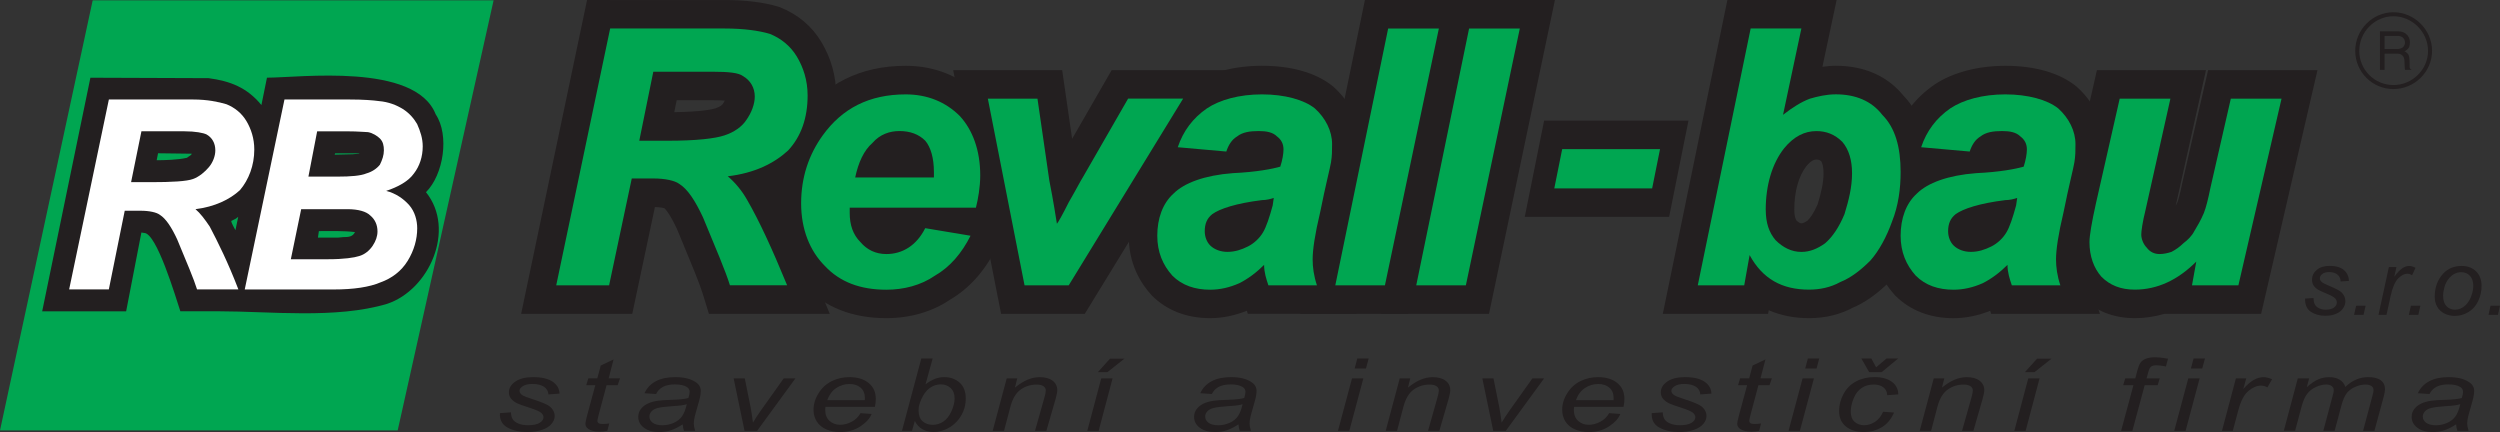 <?xml version="1.0" encoding="UTF-8"?><svg id="Layer_2" xmlns="http://www.w3.org/2000/svg" viewBox="0 0 621.15 107.35"><rect x="0" y="0" width="621.15" height="107.35" fill="#333333" stroke="none"/><defs><style>.cls-1{fill:none;stroke:#231f20;stroke-miterlimit:2.61;}.cls-2{fill:#231f20;}.cls-2,.cls-3,.cls-4{stroke-width:0px;}.cls-3{fill:#00a651;}.cls-4{fill:#fff;}</style></defs><g id="Vrstva_1"><polygon class="cls-3" points="23.03 .08 0 106.93 98.81 106.93 122.64 .08 23.03 .08 23.03 .08"/><path class="cls-2" d="M58.5,57.2l.69-3.34-.58.46-1.15.58c0,.46.8,1.84,1.04,2.3h0ZM64.95,26.1l1.38-6.8c8.06,0,36.85-3.79,41.92,9.1,3.46,5.18,1.97,14.97-2.41,19.35,7.48,9.32.8,24.29-9.68,27.75-12.67,3.79-29.12,1.84-41.79,1.84h-9.56c-1.15-3.45-5.87-19.46-8.99-19.46l-.69-.11-3.79,19.58H10.48l11.98-58.04c9.79,0,19.69.11,29.36.11,5.29.7,9.56,2.3,13.13,6.68h0ZM46.41,39.23l.34-.24c.24-.22.7-.34.93-.8-2.65,0-5.76-.11-8.41-.11l-.34,1.73c1.95,0,5.41-.11,7.37-.58h.11ZM87.75,38.31l1.38-.11.22-.11h-6.09l-.11.34c1.49,0,3.1-.11,4.61-.11h0ZM85.1,58.92c1.62,0,2.53-.11,3.1-1.26-2.99-.35-6.09-.24-8.97-.24l-.24,1.62h4.96l1.15-.11h0Z"/><path class="cls-4" d="M27.05,71.91h-9.87l9.87-47.19h20.93c3.55,0,6.32.59,8.29,1.18,1.97.79,3.75,2.17,4.94,4.15,1.18,1.98,1.97,4.35,1.97,7.11,0,3.95-1.38,7.5-3.55,10.07-2.57,2.37-6.32,4.15-11.06,4.74,1.18.99,2.37,2.57,3.55,4.34,1.97,3.75,4.54,8.89,7.11,15.6h-10.27c-.79-2.57-2.57-6.71-4.94-12.44-1.38-2.96-2.76-5.13-4.34-6.12-.79-.59-2.57-.99-4.74-.99h-3.95l-3.95,19.55h0ZM32.57,45.26h4.94c5.13,0,8.89-.2,10.46-.79,1.58-.59,2.96-1.78,3.95-2.96.99-1.19,1.58-2.76,1.58-4.15,0-1.78-.79-3.16-2.17-3.95-.79-.39-2.76-.79-5.53-.79h-10.66l-2.57,12.64h0Z"/><path class="cls-4" d="M60.81,71.91l9.87-47.19h16.19c3.36,0,5.92.2,7.31.4,2.37.2,4.34.99,5.92,1.97,1.58.99,2.76,2.37,3.55,3.75.79,1.78,1.38,3.55,1.38,5.53,0,2.57-.79,4.93-2.17,6.71-1.38,1.97-3.95,3.36-6.91,4.35,2.37.59,4.34,1.97,5.73,3.55,1.38,1.58,1.98,3.75,1.98,5.73,0,2.76-.79,5.53-2.37,8.1-1.58,2.57-3.95,4.34-6.71,5.33-2.76,1.19-6.71,1.78-11.65,1.78h-22.11ZM76.61,43.88h7.31c3.16,0,5.73-.2,7.11-.79,1.38-.39,2.57-1.18,3.36-2.17.59-1.19.99-2.37.99-3.55s-.2-2.17-.99-2.96c-.59-.59-1.78-1.38-2.96-1.58-.79,0-2.37-.2-5.13-.2h-7.5l-2.17,11.25h0ZM72.26,64.41h9.28c3.95,0,6.52-.4,7.7-.79,1.38-.39,2.57-1.38,3.36-2.57.79-1.19,1.19-2.37,1.19-3.55,0-1.58-.59-2.96-1.78-3.95-.99-.99-2.96-1.58-5.73-1.58h-11.45l-2.57,12.44h0Z"/><path class="cls-2" d="M591.32,17.35V7.78h4.47c.84,0,1.63.24,2.07.72.6.44.91,1.24.91,1.95,0,.44-.08.92-.2,1.28-.24.44-.71.8-1.16,1.04.36.08.68.44.92.68.24.36.36,1.16.36,2.19v1.04c0,.2.2.56.44.56v.12h-1.6c0-.24-.12-1.04-.12-2.19s-.68-1.84-1.71-1.84h-3.23v4.03h-1.16ZM592.48,12.17h3.31c.48,0,1.04-.24,1.27-.44.24-.24.48-.72.48-1.04,0-.48-.12-.96-.36-1.16-.24-.36-.8-.6-1.4-.6h-3.31v3.23h0Z"/><path class="cls-1" d="M594.67,21.63c4.94,0,9.1-4.03,9.1-8.99s-4.16-9.1-9.1-9.1-8.99,4.14-8.99,9.1,4.03,8.99,8.99,8.99h0Z"/><path class="cls-2" d="M124.2,102.65l2.76-.2c0,.64.13,1.19.39,1.65.26.45.73.83,1.42,1.12.69.29,1.5.43,2.42.43,1.29,0,2.25-.2,2.89-.59.64-.4.96-.86.96-1.4,0-.39-.2-.75-.59-1.1-.4-.35-1.38-.77-2.94-1.27-1.56-.5-2.55-.85-2.96-1.06-.7-.33-1.22-.73-1.58-1.19-.35-.45-.53-.98-.53-1.57,0-1.03.53-1.92,1.59-2.66,1.06-.74,2.54-1.11,4.44-1.11,2.11,0,3.72.38,4.83,1.13,1.1.75,1.68,1.74,1.72,2.97l-2.76.2c-.04-.8-.41-1.43-1.09-1.9-.69-.46-1.66-.7-2.91-.7-1.01,0-1.79.18-2.35.54-.56.36-.83.74-.83,1.16s.24.78.73,1.1c.33.22,1.16.54,2.51.98,2.24.73,3.63,1.31,4.18,1.74.87.68,1.31,1.51,1.31,2.48,0,.65-.25,1.28-.76,1.9-.51.62-1.28,1.12-2.33,1.49-1.04.37-2.27.56-3.69.56-1.93,0-3.57-.37-4.92-1.11-1.35-.73-1.99-1.93-1.9-3.59Z"/><path class="cls-2" d="M151.37,105.23l-.47,1.81c-.68.14-1.34.21-1.98.21-1.14,0-2.04-.22-2.71-.65-.5-.33-.76-.77-.76-1.34,0-.29.14-.94.41-1.98l2.05-7.58h-2.25l.51-1.7h2.24l.85-3.18,3.19-1.52-1.22,4.7h2.82l-.58,1.7h-2.76l-1.92,7.19c-.24.92-.36,1.46-.36,1.64,0,.26.1.46.29.6.19.14.51.21.95.21.63,0,1.19-.04,1.68-.12Z"/><path class="cls-2" d="M169.62,105.43c-1,.66-1.96,1.15-2.88,1.46-.92.31-1.91.46-2.96.46-1.56,0-2.81-.35-3.77-1.06-.95-.71-1.43-1.62-1.43-2.72,0-.73.21-1.37.64-1.93.43-.56.99-1.01,1.69-1.35.7-.34,1.56-.58,2.58-.73.64-.1,1.86-.18,3.66-.23,1.8-.06,3.1-.21,3.88-.44.21-.61.32-1.12.32-1.53,0-.52-.24-.93-.73-1.23-.67-.41-1.65-.62-2.94-.62-1.21,0-2.21.21-2.98.62-.77.42-1.33,1.01-1.69,1.77l-2.89-.2c.59-1.29,1.53-2.28,2.81-2.97,1.28-.69,2.9-1.03,4.85-1.03,2.08,0,3.72.38,4.94,1.16.93.57,1.39,1.32,1.39,2.24,0,.7-.13,1.5-.39,2.42l-.91,3.24c-.29,1.03-.43,1.87-.43,2.52,0,.41.11,1,.34,1.77h-2.78c-.15-.42-.26-.96-.32-1.62ZM170.63,100.43c-.39.12-.82.22-1.27.28-.45.07-1.24.14-2.37.21-1.66.12-2.84.26-3.53.44-.7.18-1.22.46-1.58.85-.35.39-.53.82-.53,1.29,0,.63.28,1.14.84,1.55s1.37.61,2.41.61c.97,0,1.89-.2,2.78-.59.89-.39,1.59-.94,2.08-1.64.5-.7.89-1.7,1.17-2.99Z"/><path class="cls-2" d="M184.99,107.05l-2.71-13.04h2.77l1.44,7.16c.16.78.35,2.06.59,3.83.54-.92,1.24-1.98,2.08-3.17l5.56-7.82h2.91l-9.52,13.04h-3.13Z"/><path class="cls-2" d="M213.79,102.65l2.77.2c-.4,1.07-1.31,2.09-2.74,3.05-1.43.97-3.14,1.45-5.12,1.45-1.24,0-2.37-.22-3.4-.67-1.03-.45-1.82-1.09-2.36-1.95-.54-.85-.81-1.82-.81-2.91,0-1.42.42-2.81,1.27-4.15.84-1.34,1.94-2.33,3.28-2.99,1.34-.65,2.79-.98,4.36-.98,1.99,0,3.58.48,4.77,1.45,1.19.97,1.79,2.29,1.79,3.97,0,.64-.07,1.3-.22,1.97h-12.29c-.04.25-.06.48-.06.69,0,1.22.36,2.15,1.08,2.8.72.64,1.59.96,2.63.96.97,0,1.93-.25,2.87-.75.94-.5,1.67-1.21,2.2-2.15ZM205.53,99.41h9.34c.01-.23.02-.4.02-.5,0-1.13-.36-2-1.07-2.6-.71-.6-1.62-.9-2.74-.9-1.21,0-2.32.33-3.31,1-1,.66-1.74,1.66-2.23,3Z"/><path class="cls-2" d="M224.1,107.05l4.81-17.99h2.82l-1.77,6.41c.88-.64,1.68-1.1,2.4-1.37.72-.26,1.46-.4,2.24-.4,1.52,0,2.8.46,3.82,1.36,1.02.91,1.53,2.23,1.53,3.97,0,1.16-.2,2.21-.61,3.17s-.91,1.76-1.52,2.42c-.6.65-1.22,1.17-1.87,1.56-.64.39-1.3.68-1.97.87-.67.19-1.32.29-1.94.29-1.07,0-2.02-.22-2.83-.68-.82-.45-1.45-1.14-1.91-2.06l-.7,2.44h-2.49ZM228.24,101.72v.42c.01,1.11.34,1.96,1.01,2.54.66.58,1.49.87,2.48.87s1.86-.27,2.67-.82c.81-.55,1.48-1.4,2-2.56.52-1.16.78-2.22.78-3.2,0-1.1-.33-1.95-.99-2.56-.66-.61-1.48-.91-2.45-.91s-1.93.31-2.77.93c-.84.62-1.54,1.57-2.1,2.86-.42.96-.63,1.77-.63,2.42Z"/><path class="cls-2" d="M246.64,107.05l3.49-13.04h2.62l-.58,2.29c1.13-.91,2.18-1.56,3.16-1.97.98-.41,1.98-.62,3-.62,1.36,0,2.42.29,3.2.88.77.59,1.16,1.37,1.16,2.35,0,.48-.15,1.24-.44,2.27l-2.27,7.84h-2.82l2.33-8.26c.23-.8.35-1.39.35-1.78,0-.43-.2-.78-.58-1.05-.39-.27-.95-.41-1.69-.41-1.48,0-2.8.41-3.96,1.23-1.16.82-2.01,2.22-2.55,4.21l-1.6,6.06h-2.81Z"/><path class="cls-2" d="M270.15,107.05l3.46-13.04h2.82l-3.46,13.04h-2.81ZM272.78,92.46l3.01-3.35h3.59l-4.23,3.35h-2.37Z"/><path class="cls-2" d="M307.72,105.43c-1,.66-1.95,1.15-2.88,1.46-.92.31-1.91.46-2.96.46-1.56,0-2.81-.35-3.77-1.06-.95-.71-1.43-1.62-1.43-2.72,0-.73.21-1.37.64-1.93.42-.56.99-1.01,1.69-1.35.7-.34,1.56-.58,2.58-.73.64-.1,1.86-.18,3.66-.23,1.8-.06,3.1-.21,3.88-.44.21-.61.32-1.12.32-1.53,0-.52-.25-.93-.74-1.23-.67-.41-1.65-.62-2.94-.62-1.22,0-2.21.21-2.98.62-.77.42-1.34,1.01-1.69,1.77l-2.89-.2c.59-1.29,1.53-2.28,2.81-2.97,1.28-.69,2.9-1.03,4.85-1.03,2.08,0,3.72.38,4.94,1.16.93.57,1.39,1.32,1.39,2.24,0,.7-.13,1.5-.39,2.42l-.91,3.24c-.29,1.03-.43,1.87-.43,2.52,0,.41.11,1,.34,1.77h-2.78c-.15-.42-.26-.96-.32-1.62ZM308.73,100.43c-.4.12-.82.22-1.27.28-.45.07-1.24.14-2.37.21-1.66.12-2.84.26-3.54.44-.7.18-1.22.46-1.58.85-.36.39-.53.82-.53,1.29,0,.63.28,1.14.85,1.55.56.4,1.37.61,2.41.61.96,0,1.89-.2,2.78-.59.89-.39,1.59-.94,2.08-1.64.5-.7.88-1.7,1.17-2.99Z"/><path class="cls-2" d="M332.43,107.05l3.49-13.04h2.82l-3.49,13.04h-2.82ZM336.57,91.56l.67-2.5h2.82l-.67,2.5h-2.82Z"/><path class="cls-2" d="M344.29,107.05l3.49-13.04h2.62l-.58,2.29c1.13-.91,2.18-1.56,3.16-1.97.98-.41,1.98-.62,3-.62,1.36,0,2.42.29,3.19.88.77.59,1.16,1.37,1.16,2.35,0,.48-.15,1.24-.44,2.27l-2.27,7.84h-2.81l2.33-8.26c.23-.8.35-1.39.35-1.78,0-.43-.19-.78-.58-1.05-.39-.27-.96-.41-1.69-.41-1.48,0-2.8.41-3.96,1.23-1.16.82-2.01,2.22-2.55,4.21l-1.6,6.06h-2.81Z"/><path class="cls-2" d="M371.01,107.05l-2.71-13.04h2.77l1.44,7.16c.16.78.35,2.06.59,3.83.54-.92,1.24-1.98,2.08-3.17l5.56-7.82h2.91l-9.52,13.04h-3.13Z"/><path class="cls-2" d="M399.81,102.65l2.77.2c-.4,1.07-1.31,2.09-2.74,3.05-1.43.97-3.13,1.45-5.12,1.45-1.24,0-2.37-.22-3.41-.67-1.03-.45-1.82-1.09-2.36-1.95-.54-.85-.81-1.82-.81-2.91,0-1.42.42-2.81,1.27-4.15.84-1.34,1.94-2.33,3.28-2.99,1.34-.65,2.79-.98,4.36-.98,1.99,0,3.58.48,4.77,1.45,1.19.97,1.78,2.29,1.78,3.97,0,.64-.07,1.3-.22,1.97h-12.29c-.04.25-.06.48-.06.69,0,1.22.36,2.15,1.08,2.8.72.64,1.59.96,2.63.96.97,0,1.93-.25,2.87-.75.94-.5,1.68-1.21,2.2-2.15ZM391.56,99.41h9.34c0-.23.02-.4.02-.5,0-1.13-.36-2-1.07-2.6-.71-.6-1.62-.9-2.74-.9-1.21,0-2.32.33-3.32,1-1,.66-1.75,1.66-2.23,3Z"/><path class="cls-2" d="M410.38,102.65l2.76-.2c0,.64.13,1.19.39,1.65.26.45.73.83,1.42,1.12.69.29,1.5.43,2.42.43,1.29,0,2.25-.2,2.89-.59.64-.4.96-.86.96-1.4,0-.39-.19-.75-.58-1.1-.4-.35-1.38-.77-2.94-1.27-1.56-.5-2.55-.85-2.96-1.06-.7-.33-1.22-.73-1.57-1.19-.35-.45-.53-.98-.53-1.57,0-1.03.53-1.92,1.59-2.66,1.06-.74,2.54-1.11,4.44-1.11,2.11,0,3.72.38,4.83,1.13,1.1.75,1.68,1.74,1.72,2.97l-2.76.2c-.04-.8-.41-1.43-1.09-1.9-.69-.46-1.66-.7-2.91-.7-1.01,0-1.79.18-2.35.54-.56.36-.84.74-.84,1.16s.24.78.73,1.1c.33.22,1.16.54,2.51.98,2.24.73,3.63,1.31,4.18,1.74.87.68,1.3,1.51,1.3,2.48,0,.65-.25,1.28-.76,1.9-.51.62-1.29,1.12-2.33,1.49-1.04.37-2.27.56-3.69.56-1.93,0-3.57-.37-4.92-1.11-1.35-.73-1.99-1.93-1.9-3.59Z"/><path class="cls-2" d="M437.55,105.23l-.47,1.81c-.68.14-1.34.21-1.98.21-1.14,0-2.04-.22-2.71-.65-.5-.33-.76-.77-.76-1.34,0-.29.14-.94.41-1.98l2.05-7.58h-2.25l.51-1.7h2.25l.85-3.18,3.19-1.52-1.22,4.7h2.82l-.58,1.7h-2.76l-1.92,7.19c-.24.92-.36,1.46-.36,1.64,0,.26.1.46.29.6.19.14.51.21.95.21.63,0,1.19-.04,1.68-.12Z"/><path class="cls-2" d="M444.38,107.05l3.49-13.04h2.82l-3.49,13.04h-2.81ZM448.52,91.56l.67-2.5h2.82l-.67,2.5h-2.81Z"/><path class="cls-2" d="M467.84,102.3l2.76.2c-.71,1.64-1.73,2.86-3.05,3.65-1.32.8-2.82,1.19-4.5,1.19-1.82,0-3.29-.46-4.42-1.38-1.13-.92-1.69-2.2-1.69-3.85,0-1.43.36-2.83,1.09-4.2.73-1.38,1.76-2.42,3.12-3.14,1.35-.72,2.9-1.08,4.63-1.08s3.22.39,4.28,1.18c1.05.79,1.58,1.83,1.58,3.12l-2.76.2c-.01-.83-.32-1.48-.93-1.95-.61-.47-1.41-.7-2.4-.7-1.15,0-2.15.28-3,.85-.85.57-1.51,1.42-1.99,2.58-.48,1.15-.72,2.26-.72,3.33s.32,1.95.96,2.51c.64.56,1.43.84,2.36.84s1.83-.27,2.69-.83c.86-.55,1.53-1.39,2.02-2.52ZM471.63,89.06l-4.11,3.4h-3.11l-1.94-3.4h2.48l1.19,2.2,2.6-2.2h2.89Z"/><path class="cls-2" d="M476.97,107.05l3.49-13.04h2.62l-.58,2.29c1.12-.91,2.18-1.56,3.16-1.97.98-.41,1.98-.62,3-.62,1.36,0,2.42.29,3.19.88.77.59,1.16,1.37,1.16,2.35,0,.48-.15,1.24-.44,2.27l-2.26,7.84h-2.82l2.33-8.26c.23-.8.35-1.39.35-1.78,0-.43-.2-.78-.58-1.05-.39-.27-.95-.41-1.69-.41-1.48,0-2.8.41-3.96,1.23-1.16.82-2.01,2.22-2.55,4.21l-1.59,6.06h-2.82Z"/><path class="cls-2" d="M500.48,107.05l3.46-13.04h2.81l-3.46,13.04h-2.81ZM503.11,92.46l3.02-3.35h3.59l-4.23,3.35h-2.37Z"/><path class="cls-2" d="M527.01,107.05l3.06-11.34h-2.55l.51-1.7h2.51l.48-1.85c.25-.92.5-1.59.77-1.99.27-.41.7-.75,1.29-1.01.6-.26,1.41-.4,2.45-.4.72,0,1.77.12,3.14.36l-.52,1.93c-.96-.2-1.77-.29-2.42-.29-.56,0-.98.11-1.27.33-.29.22-.54.74-.75,1.55l-.37,1.37h3.27l-.51,1.7h-3.23l-3.06,11.34h-2.82Z"/><path class="cls-2" d="M540.21,107.05l3.49-13.04h2.82l-3.49,13.04h-2.82ZM544.35,91.56l.67-2.5h2.82l-.67,2.5h-2.82Z"/><path class="cls-2" d="M552.07,107.05l3.46-13.04h2.57l-.73,2.64c.87-1,1.72-1.74,2.54-2.22.82-.48,1.66-.72,2.52-.72.57,0,1.26.17,2.09.5l-1.16,2.05c-.49-.3-1.03-.45-1.62-.45-1,0-2.02.44-3.08,1.31-1.06.87-1.89,2.45-2.5,4.71l-1.4,5.22h-2.7Z"/><path class="cls-2" d="M567.43,107.05l3.48-13.04h2.82l-.58,2.18c1.06-.94,2.01-1.58,2.85-1.94s1.75-.54,2.72-.54c1.04,0,1.91.21,2.61.64s1.16,1.03,1.38,1.79c.85-.82,1.75-1.43,2.69-1.83.94-.4,1.94-.61,2.98-.61,1.4,0,2.45.26,3.15.79.7.52,1.05,1.26,1.05,2.21,0,.4-.12,1.06-.36,1.98l-2.27,8.37h-2.82l2.3-8.61c.2-.7.3-1.21.3-1.51,0-.42-.17-.76-.52-1.01-.35-.25-.84-.37-1.48-.37-.86,0-1.73.2-2.62.6-.89.4-1.58.93-2.07,1.58-.49.65-.92,1.66-1.29,3.01l-1.68,6.3h-2.82l2.35-8.8c.17-.6.25-1.02.25-1.28,0-.42-.17-.77-.51-1.03-.34-.26-.79-.39-1.34-.39-.81,0-1.66.2-2.56.6-.89.4-1.62.96-2.17,1.68-.56.72-1.02,1.74-1.38,3.06l-1.64,6.15h-2.82Z"/><path class="cls-2" d="M610.24,105.43c-1,.66-1.95,1.15-2.88,1.46-.92.31-1.91.46-2.96.46-1.56,0-2.81-.35-3.77-1.06-.96-.71-1.43-1.62-1.43-2.72,0-.73.21-1.37.64-1.93.42-.56.99-1.01,1.69-1.35.7-.34,1.56-.58,2.58-.73.64-.1,1.86-.18,3.66-.23,1.8-.06,3.1-.21,3.88-.44.21-.61.32-1.12.32-1.53,0-.52-.24-.93-.73-1.23-.67-.41-1.65-.62-2.94-.62-1.21,0-2.21.21-2.98.62-.77.42-1.33,1.01-1.69,1.77l-2.89-.2c.59-1.29,1.53-2.28,2.81-2.97,1.28-.69,2.9-1.03,4.85-1.03,2.08,0,3.72.38,4.94,1.16.93.57,1.39,1.32,1.39,2.24,0,.7-.13,1.5-.39,2.42l-.91,3.24c-.29,1.03-.43,1.87-.43,2.52,0,.41.11,1,.34,1.77h-2.78c-.15-.42-.26-.96-.32-1.62ZM611.26,100.43c-.4.12-.82.22-1.27.28-.45.07-1.24.14-2.37.21-1.66.12-2.84.26-3.54.44-.7.18-1.22.46-1.58.85-.35.39-.53.82-.53,1.29,0,.63.28,1.14.85,1.55s1.37.61,2.41.61c.96,0,1.89-.2,2.79-.59.89-.39,1.58-.94,2.08-1.64.5-.7.88-1.7,1.17-2.99Z"/><path class="cls-2" d="M572.71,74.18l2.11-.13c0,.58.09,1.08.28,1.49.18.41.52.75,1.02,1.01.49.26,1.07.39,1.73.39.92,0,1.61-.18,2.07-.54.46-.36.69-.78.69-1.27,0-.35-.14-.68-.42-1-.28-.31-.98-.7-2.08-1.16-1.1-.46-1.81-.79-2.12-.97-.51-.31-.9-.66-1.16-1.08-.26-.41-.39-.89-.39-1.43,0-.94.38-1.75,1.16-2.42.77-.67,1.85-1.01,3.24-1.01,1.54,0,2.71.34,3.52,1.03.81.69,1.22,1.59,1.25,2.71l-2.05.13c-.03-.72-.29-1.28-.79-1.7-.49-.42-1.19-.63-2.09-.63-.73,0-1.29.16-1.69.48-.4.32-.6.67-.6,1.04s.17.7.52.99c.23.2.83.5,1.79.9,1.6.67,2.61,1.21,3.03,1.59.66.62,1,1.37,1,2.26,0,.59-.19,1.17-.56,1.73-.37.57-.94,1.02-1.71,1.36-.77.34-1.67.51-2.71.51-1.42,0-2.62-.34-3.62-1.01-.99-.68-1.46-1.77-1.41-3.3Z"/><path class="cls-2" d="M584.9,78.23l.5-2.27h2.36l-.51,2.27h-2.35Z"/><path class="cls-2" d="M590.96,78.23l2.58-11.88h1.88l-.53,2.42c.64-.91,1.27-1.59,1.87-2.03.61-.44,1.23-.66,1.86-.66.42,0,.93.15,1.54.46l-.86,1.87c-.36-.27-.76-.4-1.19-.4-.73,0-1.49.4-2.27,1.19-.78.79-1.39,2.22-1.85,4.28l-1.04,4.75h-1.99Z"/><path class="cls-2" d="M598.51,78.23l.5-2.27h2.36l-.51,2.27h-2.35Z"/><path class="cls-2" d="M604.93,73.72c0-2.32.71-4.24,2.12-5.76,1.16-1.25,2.69-1.88,4.58-1.88,1.48,0,2.67.45,3.58,1.34.91.89,1.36,2.1,1.36,3.62,0,1.37-.29,2.63-.86,3.81-.57,1.17-1.38,2.08-2.43,2.7-1.05.63-2.16.94-3.33.94-.96,0-1.83-.2-2.61-.59s-1.38-.95-1.79-1.68c-.41-.72-.62-1.56-.62-2.51ZM607.02,73.52c0,1.12.28,1.97.84,2.55.56.58,1.26.87,2.12.87.45,0,.89-.09,1.33-.26.44-.18.85-.44,1.23-.8.38-.36.7-.77.97-1.23.27-.46.48-.95.64-1.49.24-.74.36-1.45.36-2.13,0-1.08-.28-1.91-.84-2.51-.56-.59-1.27-.89-2.12-.89-.66,0-1.26.15-1.8.45-.54.3-1.03.75-1.47,1.33-.44.58-.76,1.26-.96,2.04-.2.77-.31,1.46-.31,2.07Z"/><path class="cls-2" d="M618.29,78.23l.5-2.27h2.36l-.51,2.27h-2.35Z"/><path class="cls-2" d="M151.61,0h-5.75l-16.38,77.98h27.61s4.14-19.54,5.63-26.53c1.21.03,1.99.17,2.31.26.18.14,1.25,1.09,3.17,5.19.14.34,1.43,3.45,1.43,3.45,2.33,5.61,4.17,10.04,4.97,12.63l1.54,5h30.02l-4.03-9.78c-3.65-8.87-6.67-15.4-9.42-20.39,2.94-1.35,5.61-3.07,7.94-5.21l.21-.19.19-.21c4.45-4.82,6.71-11.04,6.71-18.48,0-4.74-1.24-9.22-3.69-13.3-2.32-3.88-5.83-6.84-10.14-8.56l-.29-.12-.3-.09c-3.62-1.09-8.1-1.64-13.3-1.64h-28.42ZM177.08,24.9c1.41,0,2.31.04,2.98.09-.12.25-.23.49-.43.77,0,0-.12.18-.13.18-.1.13-.62.6-1.71.97-.64.21-3.23.86-10.26.96.3-1.48.34-1.65.6-2.97h8.95ZM191.79,46.16l.06.11s0,0,0-.01c-.02-.03-.04-.07-.06-.1Z"/><path class="cls-2" d="M198.67,29.48c-4.45,6.16-6.7,13.24-6.7,21.03s2.8,15.33,7.89,20.47c5.04,5.35,11.89,8.07,20.37,8.07,5.94,0,11.4-1.6,15.84-4.6,4.72-2.78,8.57-7.04,11.41-12.73l4.29-8.58s-1.45-.24-2.29-.38c.56-2.34,1.16-5.66,1.16-9.22,0-7.85-2.41-14.61-6.97-19.55l-.1-.1-.1-.1c-4.87-4.87-11.23-7.44-18.42-7.44-11.24,0-20.12,4.42-26.39,13.13Z"/><path class="cls-2" d="M293.97,17.43h-17.77s-6.49,11.28-9.82,17.06c-.79-5.46-2.47-17.06-2.47-17.06h-27.08l11.9,60.55h20.79l37.1-60.55h-12.65Z"/><path class="cls-2" d="M295.93,21.03l-.11.07c-4.76,3.3-8.1,7.75-9.92,13.24l-2.83,8.5s1.82.16,3.47.31c-3.91,3.7-6.1,9.13-6.1,15.41,0,5.62,1.87,10.55,5.57,14.66l.12.14.13.13c3.64,3.64,8.61,5.56,14.4,5.56,3.06,0,6.12-.64,9.12-1.84.07.2.25.76.25.76h27.01l-3.12-9.33c-.48-1.43-.71-2.8-.71-4.19,0-1.15.22-4,1.68-10.16l1.99-9.13.79-3.68c.36-2.19.36-3.99.36-5.72,0-5.17-2.42-10.32-6.63-14.11l-.15-.14-.16-.13c-4.12-3.3-10.19-5.04-17.56-5.04-6.83,0-13.08,1.66-17.61,4.67ZM286.81,42.84s-.04.06-.07.08c-.06.06-.14.11-.2.18l.27-.26Z"/><polygon class="cls-2" points="357.5 0 339.13 0 323.07 77.98 349.85 77.98 366.23 0 357.5 0"/><polygon class="cls-2" points="377.61 0 359.23 0 343.18 77.98 369.96 77.98 386.34 0 377.61 0"/><path class="cls-2" d="M447.57,0h-18.38l-16.05,77.98h26.16s.12-.66.16-.9c2.98,1.29,6.32,1.97,9.99,1.97,4.14,0,7.91-.93,11.22-2.77l-.81.38c3.36-1.35,6.5-3.55,9.88-6.93l.15-.15.14-.15c3.35-3.77,5.46-8.45,6.67-11.8,1.74-4.38,2.63-9.39,2.63-14.9,0-8.28-2.09-14.46-6.35-18.91-3.95-4.89-9.75-7.48-16.82-7.48-1.18,0-2.29.11-3.36.26.8-3.78,3.53-16.61,3.53-16.61h-8.75ZM451.32,39.64c.53,0,.84.14,1.19.43.29.49.57,1.44.57,2.94,0,2.42-.6,4.88-1.47,7.76-.98,2.26-1.9,3.46-2.56,4.09-.92.6-1.33.63-1.48.63-.39,0-.85-.36-1.22-.71-.23-.35-.54-1.06-.54-2.66,0-4.51,1.07-8.35,3.01-10.85,1.35-1.61,2.16-1.63,2.5-1.63Z"/><path class="cls-2" d="M480.64,21.03l-.11.07c-4.76,3.29-8.1,7.75-9.93,13.24l-2.84,8.51s1.82.16,3.47.31c-3.91,3.7-6.09,9.13-6.09,15.41,0,5.61,1.87,10.55,5.57,14.66l.12.14.13.13c3.64,3.64,8.62,5.56,14.4,5.56,3.06,0,6.12-.64,9.12-1.84.07.2.25.76.25.76h27.01l-3.12-9.33c-.48-1.43-.71-2.8-.71-4.19,0-1.15.22-3.99,1.69-10.16l1.97-9.08.8-3.74c.36-2.17.36-3.97.36-5.71,0-5.17-2.42-10.32-6.63-14.11l-.15-.14-.16-.13c-4.12-3.29-10.19-5.04-17.56-5.04-6.83,0-13.08,1.66-17.6,4.67ZM471.52,42.84s-.04.06-.07.08c-.06.06-.14.11-.2.17l.27-.26Z"/><path class="cls-2" d="M566.87,17.43h-18.25l-6.37,27.85-.02.09c-.63,3.13-1.04,4.39-1.21,4.84-.14.33-.29.6-.44.9.94-4.21,7.52-33.69,7.52-33.69h-27.1l-7.15,31.52c-1.58,7.13-1.78,9.74-1.78,11.22,0,5.15,1.63,9.73,4.7,13.25l.16.18.17.17c3.51,3.51,8,5.29,13.32,5.29,2.53,0,4.97-.38,7.35-1.07h24.03l14-60.55h-8.91Z"/><path class="cls-3" d="M151.34,70.89h-13.14l13.4-63.81h28.42c4.83,0,8.58.54,11.26,1.34,2.68,1.07,5.09,2.95,6.7,5.63,1.61,2.68,2.68,5.9,2.68,9.65,0,5.63-1.61,10.19-4.83,13.67-3.49,3.22-8.31,5.63-15.01,6.43,1.61,1.34,3.49,3.48,4.83,5.9,2.95,5.09,6.17,12.06,9.92,21.18h-14.21c-1.07-3.49-3.49-9.12-6.7-16.89-1.88-4.02-3.75-6.97-5.9-8.31-1.07-.8-3.49-1.34-6.43-1.34h-5.36l-5.63,26.54h0ZM158.85,34.97h6.97c7.24,0,11.8-.54,14.21-1.34,2.41-.8,4.29-2.15,5.36-3.75,1.34-1.88,2.14-4.02,2.14-5.9,0-2.14-1.07-4.02-2.95-5.09-1.07-.8-3.49-1.07-7.51-1.07h-14.75l-3.49,17.16h0Z"/><path class="cls-3" d="M242.49,51.59h-31.37v1.34c0,2.95.8,5.36,2.68,7.24,1.61,1.88,3.75,2.95,6.43,2.95,4.02,0,7.51-2.15,9.65-6.43l11.26,1.88c-2.15,4.29-5.09,7.77-8.85,9.92-3.48,2.41-7.77,3.49-12.06,3.49-6.43,0-11.53-1.88-15.28-5.9-3.75-3.75-5.9-9.11-5.9-15.55s1.88-12.06,5.36-16.89c4.83-6.7,11.53-10.19,20.64-10.19,5.36,0,9.92,1.88,13.41,5.36,3.22,3.48,5.09,8.58,5.09,14.75,0,2.95-.54,5.9-1.07,8.04h0ZM232.04,44.08v-1.34c0-3.49-.8-6.17-2.14-7.77-1.61-1.61-3.75-2.41-6.43-2.41-2.41,0-4.83.8-6.7,2.95-2.14,1.88-3.49,4.83-4.29,8.58h19.57Z"/><path class="cls-3" d="M265.55,70.89h-10.99l-9.12-46.38h12.33l2.95,20.37c1.07,5.36,1.61,9.12,1.88,10.72.27-.27,1.34-2.14,2.95-5.36,1.87-3.22,2.95-5.36,3.48-6.17l11.26-19.57h13.67l-28.42,46.38h0Z"/><path class="cls-3" d="M304.69,37.65l-12.06-1.07c1.34-4.02,3.75-7.24,7.24-9.65,3.22-2.14,8.04-3.48,13.68-3.48s10.46,1.34,13.13,3.48c2.68,2.41,4.29,5.63,4.29,8.85,0,1.61,0,2.95-.27,4.56-.27,1.61-1.34,5.63-2.68,12.33-1.34,5.63-1.88,9.38-1.88,11.8,0,1.88.27,4.02,1.07,6.43h-12.06c-.54-1.61-1.07-3.22-1.07-5.09-1.88,1.88-4.02,3.49-6.17,4.56-2.41,1.07-4.83,1.61-7.24,1.61-3.75,0-6.97-1.07-9.38-3.49-2.41-2.68-3.75-5.9-3.75-9.92,0-4.29,1.34-8.04,4.02-10.46,2.68-2.68,7.77-4.56,14.74-5.09,5.9-.27,9.92-1.07,11.8-1.61.53-1.61.8-3.22.8-4.29,0-1.34-.53-2.41-1.61-3.22-1.07-1.07-2.68-1.34-4.56-1.34-2.14,0-4.02.27-5.36,1.34-1.34.8-2.15,2.15-2.68,3.75h0ZM316.49,49.18c-.81.27-1.88.54-2.95.54-6.44.8-10.46,2.14-12.33,3.48-1.34,1.07-1.88,2.41-1.88,4.29,0,1.34.53,2.68,1.34,3.48,1.07,1.07,2.68,1.61,4.29,1.61,1.88,0,3.49-.54,5.09-1.34,1.61-.8,2.95-2.14,3.75-3.49.81-1.34,1.61-3.75,2.41-6.7l.27-1.88h0Z"/><polygon class="cls-3" points="331.77 70.89 344.9 7.09 357.5 7.09 344.1 70.89 331.77 70.89 331.77 70.89"/><polygon class="cls-3" points="351.88 70.89 365.01 7.09 377.61 7.09 364.21 70.89 351.88 70.89 351.88 70.89"/><path class="cls-3" d="M421.83,70.89l13.14-63.81h12.6l-4.56,21.45c2.42-1.88,4.56-3.22,6.7-4.02,1.88-.54,4.02-1.07,6.43-1.07,4.83,0,8.85,1.61,11.53,5.09,3.22,3.22,4.56,8.04,4.56,14.21,0,4.02-.53,8.31-2.14,12.33-1.34,3.75-3.22,7.24-5.36,9.65-2.41,2.41-4.83,4.29-7.5,5.36-2.41,1.34-5.09,1.88-7.78,1.88-6.7,0-11.53-2.68-14.74-8.58l-1.34,7.51h-11.53ZM438.72,52.13c0,3.22.81,5.63,2.41,7.51,1.87,1.88,4.02,2.95,6.43,2.95,2.15,0,4.02-.8,5.9-2.14,1.87-1.61,3.48-4.02,4.82-7.24,1.07-3.48,1.88-6.7,1.88-10.19,0-3.22-.8-5.9-2.41-7.77-1.88-1.88-4.02-2.68-6.44-2.68-2.95,0-5.63,1.34-8.04,4.29-2.95,3.75-4.56,9.12-4.56,15.28h0Z"/><path class="cls-3" d="M489.39,37.65l-12.06-1.07c1.34-4.02,3.75-7.24,7.24-9.65,3.22-2.14,8.04-3.48,13.67-3.48s10.46,1.34,13.14,3.48c2.68,2.41,4.29,5.63,4.29,8.85,0,1.61,0,2.95-.27,4.56-.26,1.61-1.34,5.63-2.68,12.33-1.34,5.63-1.88,9.38-1.88,11.8,0,1.88.27,4.02,1.08,6.43h-12.06c-.54-1.61-1.08-3.22-1.08-5.09-1.88,1.88-4.02,3.49-6.17,4.56-2.41,1.07-4.83,1.61-7.24,1.61-3.76,0-6.97-1.07-9.38-3.49-2.41-2.68-3.76-5.9-3.76-9.92,0-4.29,1.34-8.04,4.02-10.46,2.68-2.68,7.78-4.56,14.75-5.09,5.9-.27,9.92-1.07,11.8-1.61.53-1.61.8-3.22.8-4.29,0-1.34-.54-2.41-1.61-3.22-1.07-1.07-2.68-1.34-4.56-1.34-2.15,0-4.02.27-5.36,1.34-1.34.8-2.15,2.15-2.68,3.75h0ZM501.19,49.18c-.8.27-1.88.54-2.95.54-6.43.8-10.46,2.14-12.33,3.48-1.34,1.07-1.88,2.41-1.88,4.29,0,1.34.53,2.68,1.34,3.48,1.07,1.07,2.68,1.61,4.29,1.61,1.88,0,3.49-.54,5.1-1.34,1.61-.8,2.95-2.14,3.75-3.49.81-1.34,1.61-3.75,2.41-6.7l.27-1.88h0Z"/><path class="cls-3" d="M526.66,24.51h12.6l-6.17,27.61c-.8,3.22-1.07,5.36-1.07,6.17,0,1.07.53,2.41,1.34,3.22.8,1.07,1.88,1.61,3.22,1.61,1.07,0,2.14-.27,2.95-.54,1.07-.54,2.14-1.34,2.95-2.14,1.07-.8,2.15-1.88,2.68-2.95.8-1.34,1.61-2.68,2.41-4.56.54-1.34,1.07-3.49,1.61-6.17l5.09-22.25h12.6l-10.72,46.38h-11.53l1.07-5.9c-4.56,4.56-9.65,6.97-15.28,6.97-3.49,0-6.17-1.07-8.31-3.22-1.88-2.14-2.95-5.09-2.95-8.58,0-1.61.54-4.82,1.61-9.65l5.9-26h0Z"/><polygon class="cls-2" points="412.69 29.97 383.65 29.97 378.84 53.89 414.71 53.89 419.52 29.97 412.69 29.97"/><path class="cls-3" d="M386.18,46.81l1.96-9.75h24.31l-1.96,9.75h-24.31Z"/></g></svg>